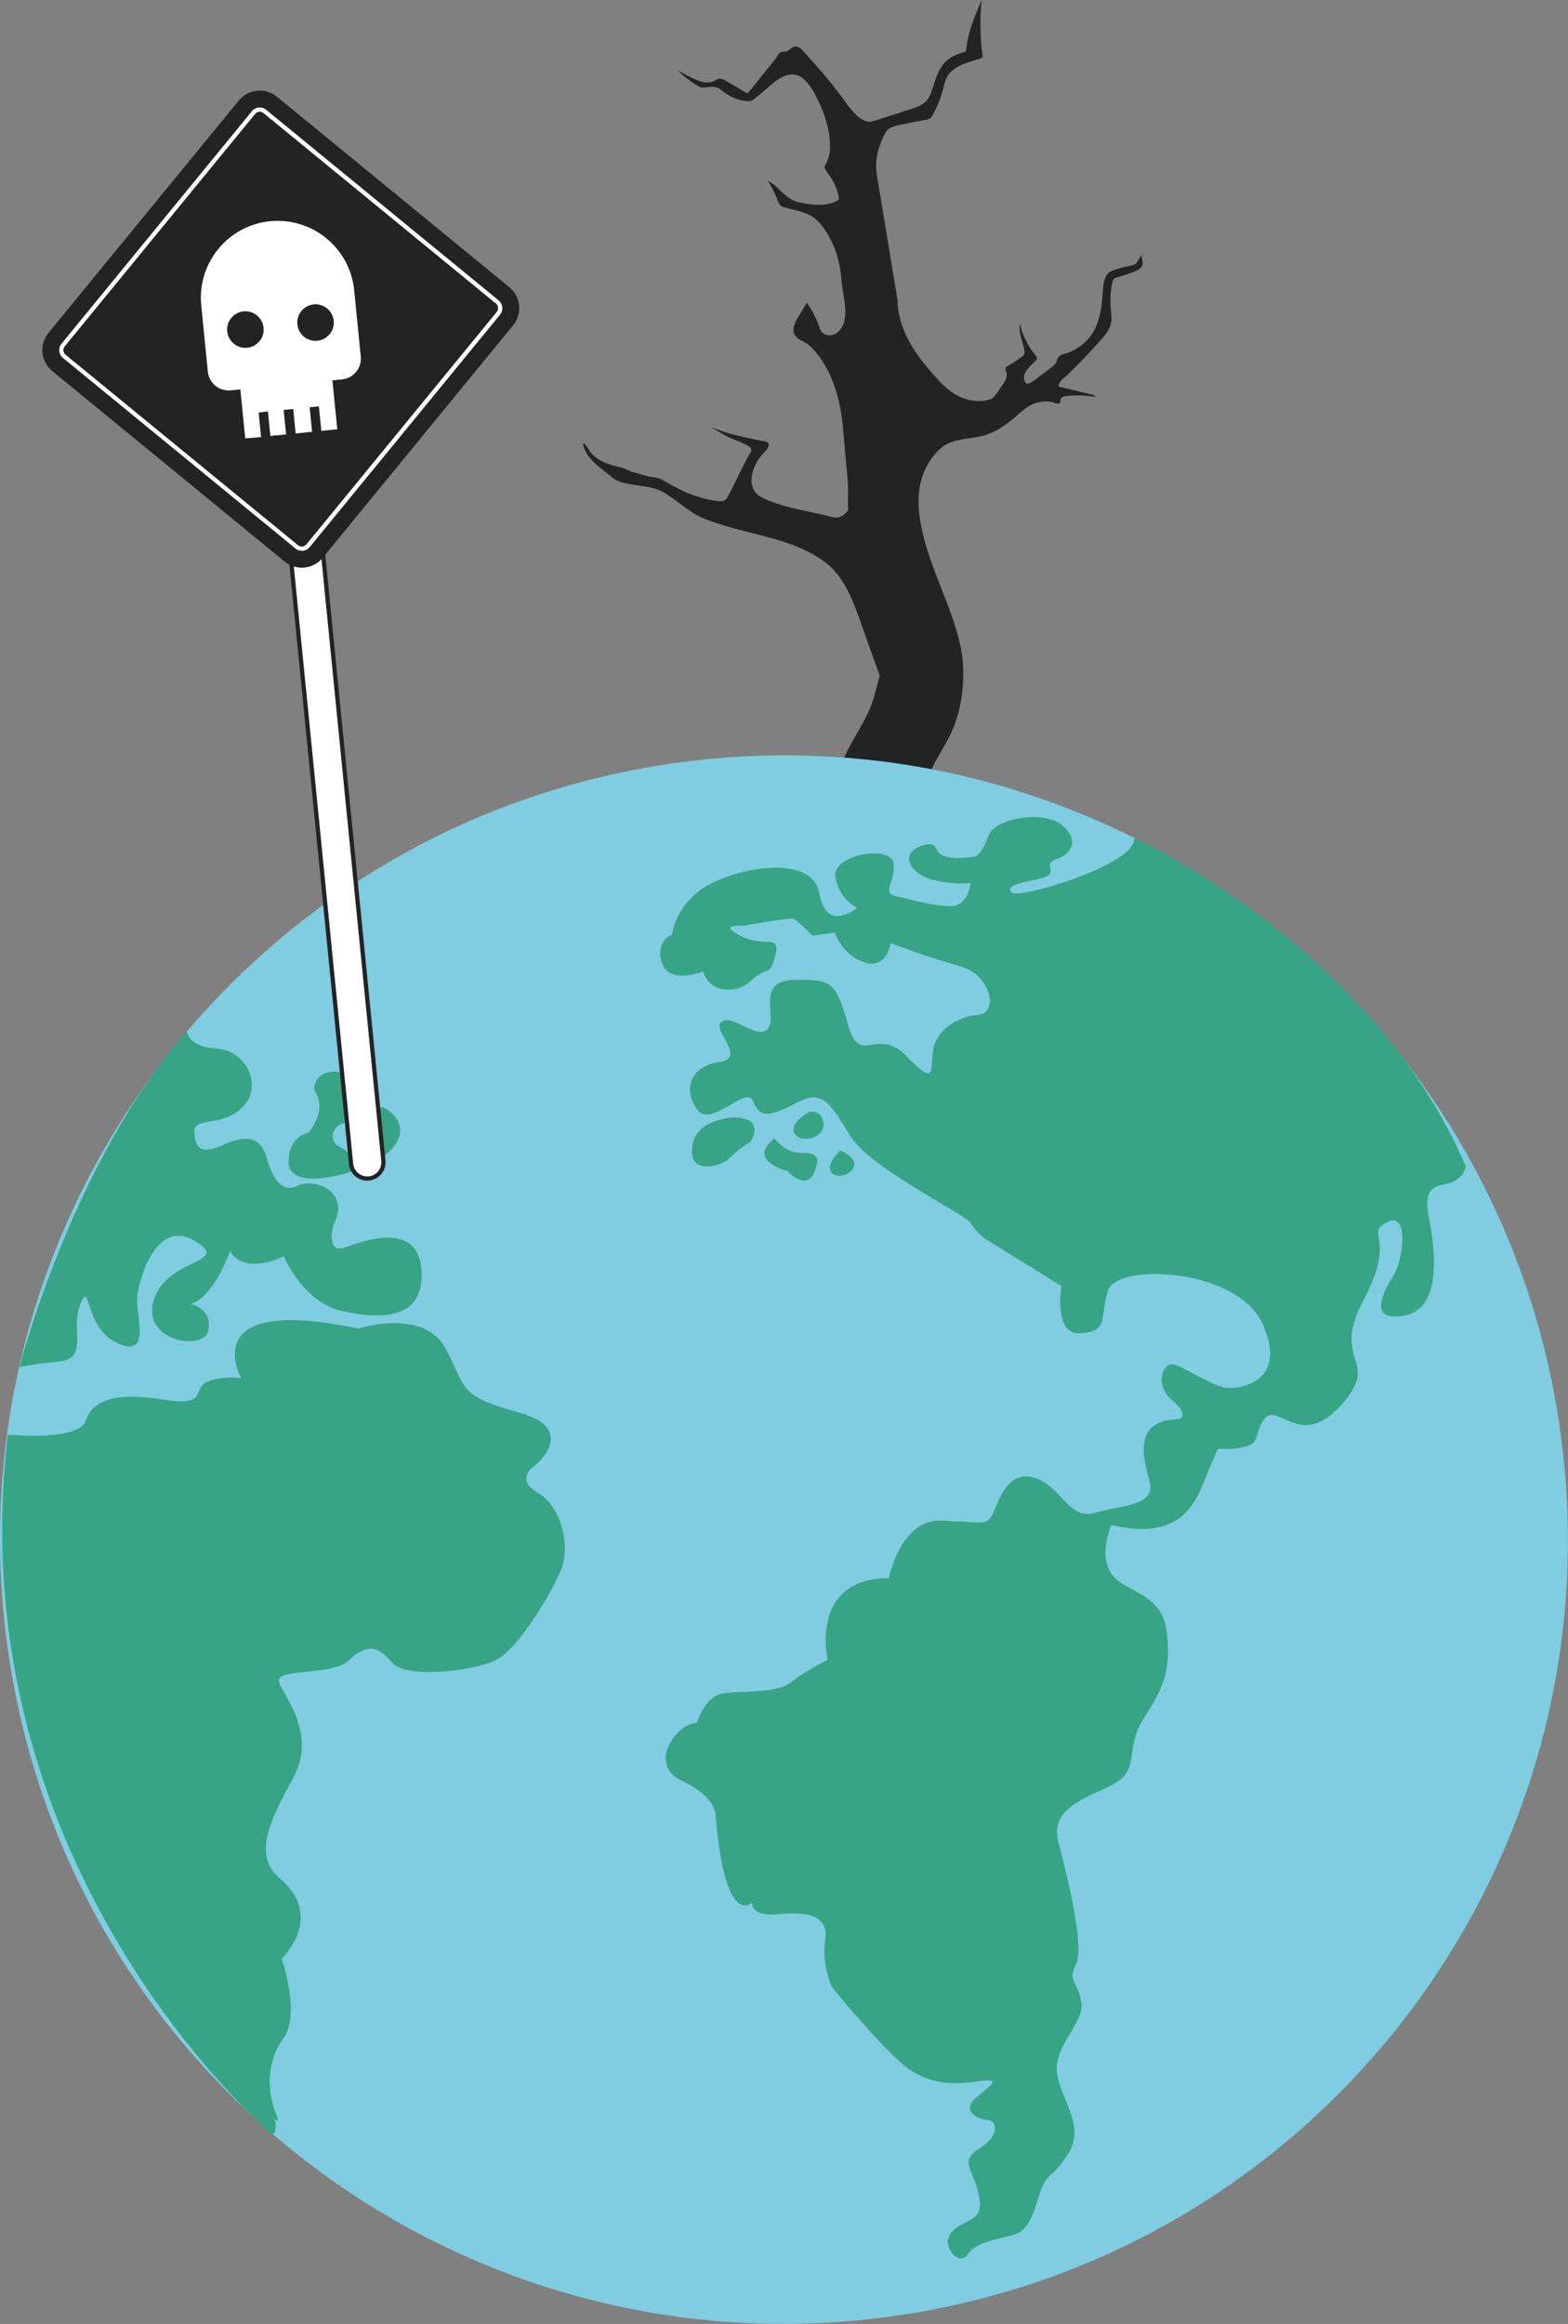 <?xml version="1.0" encoding="UTF-8"?> <svg xmlns="http://www.w3.org/2000/svg" xmlns:xlink="http://www.w3.org/1999/xlink" id="Calque_1" viewBox="0 0 247 365.95"><rect x="0" y="0" width="247" height="365.95" fill="#808080" stroke="none"/><defs><style>.cls-1{fill:none;}.cls-2{clip-path:url(#clippath);}.cls-3{fill:#fff;}.cls-4{fill:#80cce0;}.cls-5{fill:#222325;}.cls-6{fill:#36a485;}</style><clipPath id="clippath"><rect class="cls-1" width="247" height="365.95"></rect></clipPath></defs><g class="cls-2"><path class="cls-5" d="M93.08,71.32c1.21,1.3,2.76,1.86,4.43,2.2,.86,.17,1.59,.69,2.44,.89,.83,.19,1.61,.53,2.46,.66,.47,.07,.96,.1,1.41,.26,.33,.11,.63,.29,.93,.47,1.48,.87,3.01,1.67,4.62,2.24,.8,.28,1.62,.51,2.46,.66,.63,.11,1.85,.43,2.41,.03,.17-.12,.28-.31,.38-.49,1.29-2.3,2.27-4.75,3.62-7.02,.38-.64-.27-.95-.86-1.26-.67-.36-1.4-.59-2.1-.89-1.13-.48-2.18-1.15-3.22-1.81,1.67,.73,3.44,1.19,5.21,1.59,.89,.2,1.78,.38,2.68,.56,.57,.11,1.39,.1,1.08,.97-.15,.43-.58,.77-.87,1.09-1.76,1.91-2.87,5.49-.12,6.88,3.11,1.58,7.26,2.08,10.63,2.97,.43,.12,.87,.23,1.31,.17,.71-.1,1.2-.58,1.64-1.16-.09-1.65,.02-3.54-.07-4.52-.25-2.71-.5-5.43-.73-8.14-.24-2.83-.79-5.69-1.93-8.3-.65-1.5-1.51-2.91-2.61-4.18-.34-.39-.7-.77-1.14-1.06-.66-.43-1.51-.67-1.92-1.34-.56-.92,.02-2.09,.58-3,.43-.71,.87-1.41,1.3-2.12,.77,1.06,1.38,2.23,1.82,3.46,.16,.45,.3,.92,.64,1.25,.66,.65,1.84,.49,2.51-.16,1.98-1.93,.69-5.5,.51-7.83-.16-2.1-.55-4.21-1.47-6.12-.65-1.35-1.43-2.72-2.56-3.72-1.28-1.15-3.14-1.37-4.77-1.83-.3-.08-.6-.17-.83-.38-.24-.22-.36-.54-.48-.85-.42-1.1-.96-2.16-1.59-3.16,.18,.28,.84,.57,1.11,.81,.4,.35,.78,.73,1.17,1.1,.74,.69,1.6,1.39,2.61,1.6,1.93,.41,4.14,.74,5.98-.16,.14-.07,.28-.15,.35-.29,.06-.13,.04-.28,.01-.42-.16-.85-.47-1.65-.86-2.42-.35-.7-.9-1.23-1.25-1.92-.05-.1-.1-.22-.1-.34,.01-.1,.06-.19,.11-.28,.54-.97,.75-1.92,.74-3.04-.01-2.61-.87-5.14-2.02-7.45-.51-1.04-1.12-2.1-1.96-2.93-1.1-1.08-2.43-1.09-3.78-.34-.84,.46-1.56,1.13-2.28,1.76-.65,.56-1.31,1.11-1.99,1.63-.11,.08-.22,.17-.35,.22-.19,.08-.4,.07-.61,.06-1.36-.09-2.68-.59-3.75-1.43-.31-.24-.61-.52-.98-.67-.55-.23-1.17-.15-1.76-.07-.25,.03-.51,.07-.76,.02-.23-.05-.43-.16-.63-.28-1.15-.68-2.22-1.51-3.16-2.46,.88,.55,1.81,1.04,2.76,1.45,.98,.42,2.13,.77,3.06,.27,.25-.13,.48-.33,.77-.37,.34-.05,.66,.13,.96,.3,1.15,.67,2.3,1.35,3.45,2.03,.09,.05,2.69-3.29,2.94-3.6,.5-.62,1.03-1.22,1.52-1.86,.25-.33,.49-.95,.91-1.08,.21-.06,.44-.01,.66-.05,.57-.09,.93-.72,1.5-.79,.5-.06,.93,.34,1.27,.71,2.06,2.22,4.04,4.52,5.87,6.94,.97,1.28,2.71,4.13,4.54,4.19,.35,.01,.69-.1,1.03-.21l5.49-1.77c.92-.3,1.88-.62,2.51-1.34,.45-.51,.69-1.18,.9-1.83,.56-1.72,1.1-3.61,2.54-4.71,.8-.61,1.79-.91,2.76-1.19,.23-2.83,1.35-5.5,2.46-8.11-.27,2.88-.23,5.79,.14,8.66,.02,.14,.03,.3-.06,.41-.06,.07-.15,.1-.24,.13-.97,.34-1.97,.57-2.91,.97-.94,.41-1.84,1.01-2.34,1.9-.34,.61-.49,1.31-.66,1.98-.37,1.42-.92,2.79-1.64,4.07-.1,.19-.22,.37-.38,.5-.22,.16-.49,.22-.76,.26-1.39,.24-2.78,.5-4.17,.81-.64,.14-1.32,.31-1.79,.77-.3,.3-.48,.69-.66,1.07-.96,2.09-1.38,3.9-1,6.18,1.08,6.53,2.16,13.05,3.24,19.58,0,3.89,2.2,7.57,4.57,10.43,1.38,1.67,2.79,3.37,4.67,4.45,1.21,.69,2.66,1.08,4.06,.95,.51-.05,1.24-.14,1.66-.46,.54-.41,.99-1.28,1.4-1.82,.48-.63,.99-1.38,.79-2.15-.07-.27-.22-.55-.1-.8,.07-.15,.23-.24,.38-.32,.75-.42,1.47-.89,2.15-1.42,.16-.12,.32-.26,.39-.45,.06-.16,.04-.34,.01-.51-.23-1.41-.96-2.79-.71-4.2,.41,1.81,1.26,3.53,2.46,4.95,.13,.16,.28,.34,.23,.54-.03,.11-.11,.2-.19,.28l-.97,.98c-.54,.55-1.06,1.32-.83,2.12,.27,.94,1.02,.45,1.58,.02,.88-.67,1.76-1.35,2.65-2.02,.3-.23,.62-.48,.79-.83,.12-.25,.15-.55,.32-.78,.24-.35,.7-.46,1.11-.58,1.92-.56,3.59-1.91,4.55-3.66,1.08-1.98,1.22-4.32,1.4-6.56,.08-.94,.23-1.99,.98-2.56,.28-.21,.61-.33,.94-.44,.77-.25,1.55-.45,2.34-.6,.26-.05,.52-.1,.75-.24,.24-.16,.4-.41,.55-.66,.19-.32,.39-.64,.58-.95-.03,.15-.05,.3-.04,.45,.03,.43,.23,.87,.1,1.29-.14,.46-.62,.72-1.05,.91-.92,.4-1.87,.73-2.85,.99-.23,.06-.47,.12-.62,.3-.12,.14-.17,.32-.21,.5-.32,1.38-.37,2.81-.25,4.22,.07,.79,.19,1.59,0,2.35-.22,.93-.86,1.7-1.49,2.42-1.14,1.3-2.32,2.57-3.54,3.81-.62,.63-1.26,1.26-1.9,1.87-.59,.56-1.23,.92-1.32,1.75,1.74,.42,3.48,.84,5.23,1.26,.24,.06,.52,.14,.62,.38-1.5-.26-3.02-.31-4.53-.16-.44,.04-.98,.22-1.01,.65,0,.11,.02,.23-.02,.34-.17,.52-.99,.03-1.3-.03-.77-.15-1.74-.07-2.5,.14-1.34,.38-2.37,1.41-3.42,2.32-1.48,1.27-3.15,2.39-5.04,2.87-1.9,.48-3.85,.39-5.63,1.31-1.23,.64-2.23,1.92-2.93,3.1-1.42,2.37-1.7,5.17-1.39,7.87,.72,6.19,3.82,11.84,5.66,17.72,.63,2,1.14,4.06,1.24,6.16,.17,3.65-.38,7.4-1.93,10.72-1.86,3.97-6.09,8.59-3.09,13.23,.5,.77,1.19,1.39,1.88,1.99,.71,.63,1.42,1.25,2.25,1.71,2.93,1.6,10.09,5.68,13.04,7.1-.72,.85-5.96-3.84-7.06-3.77-2.68,.19-5.38-.27-8.06-.05-2.68,.23-5.52,1.34-6.77,3.72-.12,.22-1.58,3.77-2.37,2.57-.98-1.48-1.64-3.17-1.9-4.93-.98-.43-1.98-.87-3.05-.94-1.07-.06-2.23,.33-2.8,1.23-.19,.31-.31,.66-.55,.93-.36,.4-.91,.55-1.43,.72-2.37,.79-4.38,2.61-5.4,4.9,.73-2.45,2.29-4.65,4.36-6.14,.33-.24,.7-.49,.8-.89,.09-.35-.07-.72-.3-.99-.8-.95-2.28-.89-3.47-.52-1.18,.38-2.35,.99-3.59,.88-1.03-.09-1.98-.68-3.02-.73-2.91-.15-4.53,3.71-7.38,4.29,.93-2.08,2.16-3.64,4.02-4.98,2.03-1.47,4.77-2.6,5.33-5.05,.16-.69,.13-1.44,.49-2.04,.51-.84,1.6-1.08,2.55-1.32,2.15-.52,4.21-1.39,6.08-2.56,.43-.27,.85-.55,1.16-.95,.42-.54,.6-1.23,.8-1.88,1.27-3.98,4.24-7.27,5.37-11.29,.29-1.04,.61-2.18,.9-3.38-1.02-2.85-2.03-5.7-3.05-8.55-1.22-3.43-2.59-7.06-5.5-9.26-4.43-3.34-9.83-4.05-15.01-5.54-1.5-.43-2.99-.91-4.44-1.52-1.52-.63-2.81-1.76-4.15-2.71-.17-.12-.35-.25-.52-.37-.59-.42-1.18-.84-1.83-1.15-1.42-.65-3.09-.74-4.62-.99-.39-.07-.78-.13-1.16-.23-.41-.1-.8-.23-1.17-.43-.42-.22-.79-.53-1.16-.83-1.48-1.2-3.98-2.93-4.12-5.04,.66,.37,.78,1,1.25,1.51"></path><path class="cls-4" d="M1.27,260.01c9.7,67.5,72.29,114.36,139.79,104.66,67.5-9.7,114.36-72.29,104.66-139.8-9.7-67.5-72.29-114.36-139.8-104.66C38.43,129.92-8.43,192.51,1.27,260.01"></path><path class="cls-6" d="M175.07,240.1s-2.05,4.57-.03,7.66c2.02,3.09,8.07,2.89,8.77,9.32,.7,6.43-.75,8.89-3.68,13.59-2.93,4.7-.72,7.53-3.99,9.8-3.28,2.27-10.97,3.6-9.45,9.47,1.52,5.86,4.21,16.73,2.79,19.41-1.42,2.68,.38,2.65,.85,5.96,.48,3.31-4.22,6.69-3.84,10.91,.38,4.22,4.58,8.35,1.84,12.8-2.74,4.45-3.43,2.75-4.66,6.75-1.22,4-2.11,5.71-4.28,6.24-2.17,.54-5.7,1.04-7,3.03-1.29,1.99-4.51-1.6-2.33-3.72,2.17-2.11,4.98-1.39,4.16-5.55-.82-4.16-3.25-5.39,.06-7.44,3.31-2.05,2.74-4.45,1.38-4.48s-4.48-1.38-1.86-3.56c2.62-2.18,3.43-2.75,1.42-2.68-2.02,.06-8.26,2.09-13.75-3.2-5.49-5.29-10.44-11.56-10.44-11.56,0,0-1.64-3.59-1.05-7.28,.6-3.69-2.24-4.63-7.13-4.15s-4.32-1.86-4.32-1.86c0,0-4.32,4.45-5.78-13.58,0,0,.25-2.96-5.3-5.54-5.55-2.58-.86-9.11,2.29-9.11,0,0,1.23-4,3.84-4.6,2.62-.6,8.58,.12,11-1.81,2.43-1.92,5.8-3.54,5.8-3.54,0,0-2.97-12.86,9.64-12.87,0,0,1.82-9.27,8.16-9.05s7.09,.78,8.01-.7c.91-1.48,2.11-7.28,6.55-6.12,4.45,1.16,5.49,6.87,9.81,5.57,4.32-1.29,9.77-.95,8.48-5.27-1.3-4.32-2.03-9.39,4.72-9.46,0,0,1.7-.69-1.1-2.99-2.81-2.3-1.52-5.86,.09-5.64,1.61,.22,6.37,3.59,8.64,3.71,2.27,.12,9.52-1.14,5.54-10.03-3.98-8.89-23.02-9.75-24.4-5.28-1.38,4.48,.23,6.27-4.22,6.69-4.45,.41-3.1-7.44-3.1-7.44l-12.11-7.49s-1.26-.95-2.15-2.39-15.64-8.56-18.83-13.51c-3.19-4.94-4.26-7.72-8.45-5.54-4.19,2.18-5.92,2.65-7-.12-1.07-2.77-6.58,4.32-8.83,1.27-2.24-3.06-1.2-6.81,3.43-7.47,4.63-.67-1.42-5.2,.44-6.37,1.86-1.17,5.36,2.83,7.16,1.22,1.79-1.61-1.99-7.6,4.06-7.79,6.05-.19,6.81,.37,8.67,7.09,1.87,6.71,4.51,.03,9.27,4.97,4.76,4.95,3.66,1.95,4.13-1.04,.47-3,3.75-5.27,7.09-5.52,3.34-.25,2.01-6.37-2.91-7.69-4.92-1.32-10.88-3.61-10.88-3.61,0,0-.53,4.13-4.06,3.06-3.53-1.07-4.73-4.72-4.73-4.72l-3.53,.51s-2.4-2.58-3.09-2.71c-.69-.13-7.94,1.14-7.94,1.14,0,0-4.1-.31-.22,1.61,3.88,1.92,6.24-.45,5.4,3.05-.85,3.5-1.14,1.52-3.72,3.91-2.58,2.4-6.71,1.87-7.63-1.38,0,0-5.32,2.12-6.49-1.32-1.17-3.44,1.6-4.51,1.6-4.51,0,0,.47-4.57,5.23-7.51,4.76-2.94,16.8-5.34,17.94,1.02,1.14,6.37,5.96,2.3,5.96,2.3,0,0-2.9-1.38-3.41-4.91-.51-3.53,8.95-5.11,9.17-1.99,.22,3.12-2.05,4.57,.51,5.11,2.55,.53,4.92,1.32,8.1,1.54,3.19,.22,3.53-3.66,3.53-3.66,0,0-2.43,.35-5.93-.5-3.5-.85-5.55-4.16-1.68-5.39,3.87-1.23-.25,2.97,8.35,1.73,0,0,1.07-.38,2.01-3.22,.95-2.84,8.85-4.2,11.69-1.68,2.84,2.52,1.33,4.54-1.03,5.33-2.36,.79,1.01,2.33-2.71,3.09-3.72,.76-5.23,1.2-4.19,2.18,1.04,.98,19.63-4.4,19.25-8.62,0,0,37.33,16.93,52.24,51.72,0,0-.38,2.08-2.77,2.65-2.39,.57-3.94,.79-3.05,5.39,.89,4.6,2.28,14.31-3.86,15.42-6.15,1.11-3.06-4.06-1.61-6.52s2.39-10.03-1.17-8.16c-3.56,1.86,1.67,2.24-3.65,12.23-5.32,10,2.91,9.27-3.48,16.49-6.39,7.22-9.96-.37-12.07,2.18-2.11,2.55-.09,4.07-4.28,4.67-4.19,.6-2.43-1.23-4.32,2.87-1.89,4.1-3.21,12.17-15.57,9.22"></path><path class="cls-6" d="M132.37,181.16s3.34,1.32,1.8,3.12c-1.54,1.8-5.74,.82-1.8-3.12"></path><path class="cls-6" d="M127.45,175.11s1.95-.51,2.27,1.7-3.34,3.41-4.48,1.77c-1.14-1.64,2.2-3.47,2.2-3.47"></path><path class="cls-6" d="M121.97,179.28s1.64,2.01,3.47,2.2c1.83,.19,4.22-.38,2.9,2.96-1.32,3.34-4.29-.06-4.29-.06,0,0-6.53-1.54-2.09-5.1"></path><path class="cls-6" d="M114.96,176.01s5.77-.6,3.25,3.81c0,0-1.67,.91-3.24,2.49-1.57,1.58-5.54,2.15-5.89-.28-.35-2.43,.6-5.27,5.89-6.03"></path><path class="cls-6" d="M56.46,209.19s10.34-3.29,13.75,3.2c3.41,6.49,1.96,7.37,11.58,10.05,9.61,2.67,2.34,8.45,2.34,8.45,0,0-3.09,2.02,.6,4.19,3.69,2.17,5.27,8.47,3.57,12.32-1.7,3.85-6.77,12.46-10.36,14.1-3.59,1.64-13.99,2.91-16.17,.3-2.18-2.62-4.04-3.02-6.81-.37-2.77,2.65-12.01,1.05-10.97,3.6,1.04,2.55,5.9,8.16,2.16,15-3.75,6.84-6.36,12.17-2,15.83,4.35,3.65,4.14,8.41,.23,12.58,0,0,3.06,8.79,.23,12.57-2.83,3.79-2.33,8.89-1.28,11.44,1.04,2.55-.06,1.14-.06,1.14,0,0,.79,3.94-1.32,1.77-2.11-2.17-48.52-43.02-40.72-109.44,0,0,11.19,1.09,12.29-2.21,1.1-3.31,4.76-4.51,12.13-3.32,7.38,1.19,4.47-1.77,7.03-2.81,2.55-1.04,5.33-.54,5.33-.54,0,0-7.55-13.33,18.46-7.83"></path><path class="cls-6" d="M52.53,192.86s-1.35,4.7,1.86,3.56c3.21-1.14,11.57-4.14,12.01,3.68,.45,7.82-6.55,7.7-12.6,6.32-6.05-1.38-9.12-8.6-9.12-8.6,0,0-6.08,3.13-8.45-.81,0,0-2.55,7.35-6.23,8.33,0,0,3.47,.63,2.84,4.1-.63,3.47-10.78,1.77-8.58-4.85,2.2-6.62,12.48-5.62,6.33-9.24-6.15-3.62-8.95,6.69-9.01,9.4-.06,2.71,2.21,9.14-3.08,6.75-5.3-2.39-4.17-10.21-5.84-6.14-1.67,4.07,1.46,8.57-3.43,9.05-4.89,.48-6.18,.89-6.18,.89,0,0,8.39-32.51,26.4-52.89,0,0,.13,2.46,4.67,2.71,4.54,.25,7.35,5.7,4.23,9.08-3.12,3.38-7.88,1.58-7.75,4.04,.13,2.46,.98,3.69,4.57,2.05,3.59-1.64,5.89-1.3,6.81,1.95s2.4,5.73,4.92,4.47c2.52-1.26,8.45,.81,5.62,6.17"></path><path class="cls-6" d="M60.46,174.38s5.11,2.64,.98,6.84c-4.13,4.19-5.24-5.1-7.38-4.34-2.14,.76-2.05,3-.6,3.69,1.45,.69,4.29,3.21,1.49,4.06-2.81,.85-9.58,2.28-9.49-1.79,.09-4.07,3.18-4.51,3.18-4.51,0,0,3.09-3.6,.85-6.65,0,0-.19-2.9,3.18-2.93,3.37-.03,3.28,5.61,3.98,5.73,.69,.12,3.81-.1,3.81-.1"></path><path class="cls-3" d="M45.69,34.88l14.7,147.89c.14,1.4-.89,2.66-2.29,2.8-1.4,.14-2.66-.89-2.8-2.29L40.59,35.39l5.09-.51Z"></path><path class="cls-5" d="M45.39,35.25l14.67,147.56c.06,.59-.12,1.17-.49,1.63-.38,.46-.91,.75-1.5,.8-.59,.06-1.17-.12-1.63-.49-.46-.38-.75-.91-.8-1.5L40.96,35.68l4.43-.44Zm12.45,150.67c.1,0,.19,0,.29-.02,.77-.08,1.46-.45,1.95-1.04,.49-.6,.72-1.35,.64-2.12L46.02,34.85c0-.09-.05-.17-.12-.23-.07-.06-.16-.08-.24-.07l-5.09,.51c-.18,.02-.31,.18-.3,.36l14.7,147.89c.15,1.49,1.41,2.61,2.87,2.61"></path><path class="cls-5" d="M43.62,15.23l36.61,29.99c1.82,1.49,2.09,4.18,.6,6l-29.99,36.61c-1.49,1.82-4.18,2.09-6,.6L8.23,58.43c-1.82-1.49-2.09-4.18-.6-6L37.62,15.83c1.49-1.82,4.18-2.09,6-.6"></path><path class="cls-3" d="M47.63,86.06c-.14,.01-.43,0-.69-.21L10.33,55.86c-.26-.21-.32-.49-.34-.63-.02-.15,0-.43,.21-.69L40.19,17.94c.22-.26,.49-.33,.63-.34,.14-.02,.43,0,.69,.21l36.61,29.99c.26,.22,.32,.49,.34,.63,.02,.14,0,.43-.21,.69l-29.99,36.61c-.22,.26-.49,.32-.63,.34m-.09,.67c.06,0,.11,0,.16,0,.25-.03,.71-.13,1.08-.58l29.99-36.61c.36-.45,.38-.93,.35-1.18-.03-.25-.13-.71-.58-1.08L41.93,17.29c-.45-.37-.93-.38-1.17-.36-.25,.03-.72,.13-1.08,.58L9.69,54.12c-.36,.45-.38,.93-.35,1.17,.03,.25,.13,.72,.58,1.08l36.61,29.99c.36,.3,.75,.36,1.02,.36"></path><path class="cls-3" d="M38.94,54.76c1.58-.16,2.74-1.57,2.58-3.15-.16-1.58-1.57-2.74-3.15-2.58-1.58,.16-2.74,1.57-2.58,3.15,.16,1.58,1.57,2.74,3.15,2.58m11.05-1.1c1.58-.16,2.74-1.57,2.58-3.15-.16-1.58-1.57-2.73-3.15-2.58-1.58,.16-2.74,1.57-2.58,3.15,.16,1.58,1.57,2.73,3.15,2.58m-7.45-18.82c6.65-.66,12.59,4.2,13.25,10.85l1.04,10.46c.18,1.8-1.14,3.41-2.94,3.59l-1.53,.15,.77,7.71-2.51,.25-.39-3.86-1.45,.14,.38,3.86-2.59,.27-.38-3.86-1.51,.15,.39,3.86-2.48,.23-.39-3.86-1.46,.19,.39,3.86-2.5,.2-.77-7.71-1.53,.15c-1.8,.18-3.41-1.14-3.59-2.94l-1.04-10.45c-.66-6.65,4.2-12.59,10.85-13.25"></path></g></svg> 